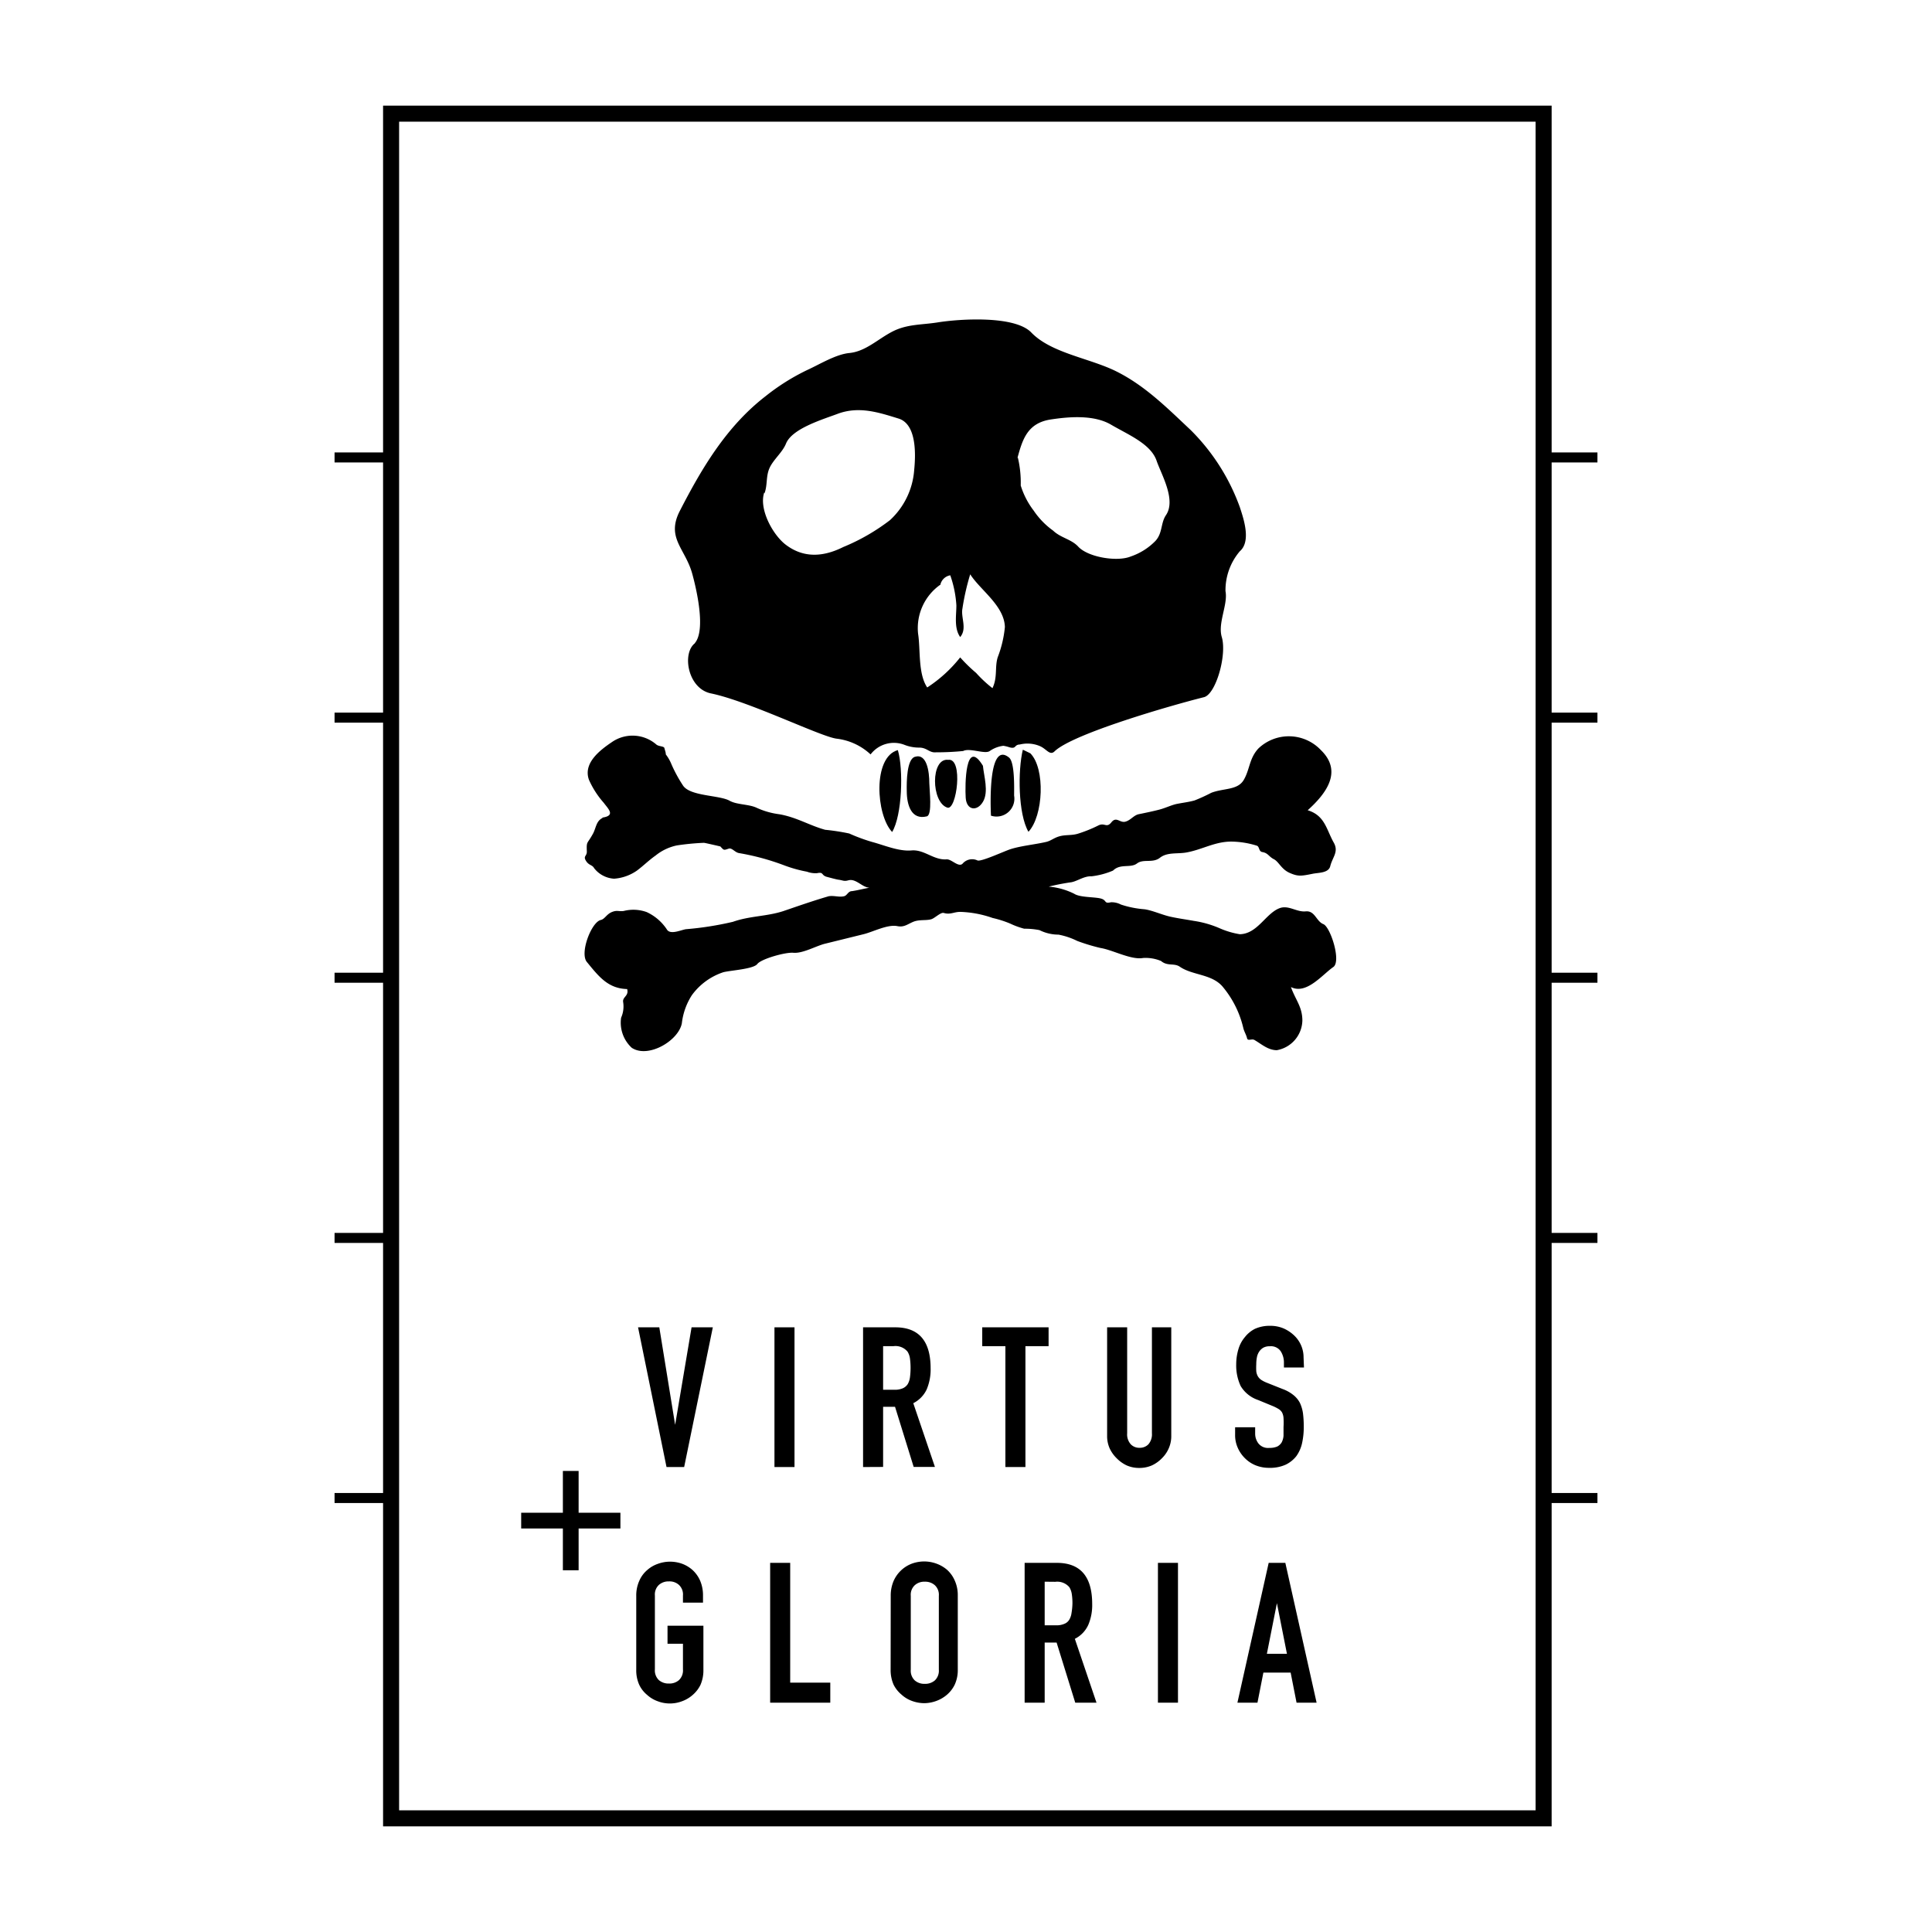 <svg id="Ebene_1" data-name="Ebene 1" xmlns="http://www.w3.org/2000/svg" viewBox="0 0 192.76 192.76"><defs><style>.cls-1,.cls-2{fill:none;stroke:#000;stroke-miterlimit:10;}.cls-2{stroke-width:1.6px;}</style></defs><title>virtus-apparel5</title><line class="cls-1" x1="154.13" y1="45.64" x2="159.38" y2="45.64"/><line class="cls-1" x1="154.13" y1="71.6" x2="159.38" y2="71.6"/><line class="cls-1" x1="154.13" y1="97.55" x2="159.38" y2="97.55"/><line class="cls-1" x1="154.13" y1="123.51" x2="159.38" y2="123.51"/><line class="cls-1" x1="154.13" y1="149.46" x2="159.38" y2="149.46"/><line class="cls-1" x1="33.38" y1="45.64" x2="38.63" y2="45.64"/><line class="cls-1" x1="33.38" y1="71.6" x2="38.63" y2="71.6"/><line class="cls-1" x1="33.38" y1="97.55" x2="38.63" y2="97.55"/><line class="cls-1" x1="33.38" y1="123.51" x2="38.63" y2="123.51"/><line class="cls-1" x1="33.38" y1="149.46" x2="38.63" y2="149.46"/><rect class="cls-2" x="39.02" y="11.34" width="114.99" height="170.08"/><path d="M102.8,75.16l-.75-.36c-.5,2.06-.48,6.4.56,8.19,1.49-1.58,1.7-6.31.19-7.83Z"/><path d="M98.87,81.38a1.78,1.78,0,0,0,2.31-2c0-.75.08-3.33-.51-3.8-2.07-1.67-1.85,4.69-1.8,5.78Z"/><path d="M98.08,76.42c-1.77-2.92-1.81,1.92-1.73,3.17S97.47,81,98.07,80s.09-2.59,0-3.59Z"/><path d="M89.58,74.84c-2.53.69-2.18,6.48-.57,8.17,1-1.65,1.14-6.27.57-8.17Z"/><path d="M92.72,78.13c0-1.12-.24-3-1.44-2.62-.81.24-.83,2.49-.81,3.4,0,1.47.49,2.92,2,2.54.57-.14.26-2.61.25-3.32Z"/><path d="M94.6,75.81c-1.76-.21-1.71,4.24-.08,4.77.93.31,1.62-5,.08-4.77Z"/><path d="M69.33,64.18c-1.3,1-.72,4.51,1.59,5,3.8.78,11,4.34,12.56,4.52a6,6,0,0,1,3.38,1.57,2.92,2.92,0,0,1,3.42-.94,4,4,0,0,0,1.44.26c.77,0,1,.54,1.67.47a27,27,0,0,0,2.71-.13c.65-.34,2.18.35,2.65,0a3,3,0,0,1,1.36-.52,3.94,3.94,0,0,1,.64.16c.67.17.42-.27,1-.29a3.18,3.18,0,0,1,2,.16c.67.28,1,1,1.48.51,1.87-1.77,11.72-4.6,14.89-5.39,1.19-.29,2.31-4.22,1.78-6-.42-1.4.63-3.25.37-4.58A6,6,0,0,1,123.7,55c1.16-1,.36-3.3,0-4.4a20.77,20.77,0,0,0-4.92-7.71c-2.24-2.1-4.47-4.36-7.33-5.8-2.68-1.36-6.55-1.83-8.56-3.92-1.65-1.71-7.14-1.36-9.36-1-1.59.25-3,.16-4.45.89s-2.69,2-4.33,2.16c-1.37.13-3,1.15-4.24,1.71a21.71,21.71,0,0,0-4.14,2.61c-3.88,3-6.35,7.17-8.54,11.43-1.39,2.7.53,3.74,1.23,6.25.41,1.48,1.39,5.61.27,6.94Zm32.19-18.51c.5-1.84,1-3.47,3.33-3.82,1.78-.27,4.28-.49,6,.52s4,1.92,4.56,3.64c.48,1.37,1.95,3.87.92,5.39-.54.8-.32,1.79-1.06,2.58a6.24,6.24,0,0,1-2.45,1.54c-1.35.56-4.29.08-5.26-1-.69-.73-1.74-.86-2.49-1.58a7.86,7.86,0,0,1-1.94-2,8,8,0,0,1-1.29-2.5,10.82,10.82,0,0,0-.28-2.76ZM93.81,58.4a1.22,1.22,0,0,1,1-1,11,11,0,0,1,.61,3c0,1-.25,2.27.38,3.16.71-.84.06-1.94.22-2.82a24.09,24.09,0,0,1,.78-3.44c1,1.57,3.4,3.13,3.46,5.26a11.32,11.32,0,0,1-.71,3c-.32,1,0,2-.53,3.1a12.51,12.51,0,0,1-1.63-1.52,15.53,15.53,0,0,1-1.59-1.55,13.69,13.69,0,0,1-3.29,3c-.93-1.38-.66-3.79-.91-5.36a5.29,5.29,0,0,1,2.2-4.88ZM76.28,49.21c.31-.83.12-1.7.51-2.54s1.28-1.54,1.63-2.41c.62-1.53,3.73-2.43,5.23-3,2.13-.76,4.11-.08,6,.5s1.69,3.83,1.56,5.14a7.54,7.54,0,0,1-2.42,5,20.31,20.31,0,0,1-4.66,2.68c-2,1-4,1.14-5.82-.3-1.29-1.05-2.6-3.55-2.06-5.14Z"/><path d="M60.1,81.62c-.66.32-.63,1.08-1,1.67-.53.95-.59.62-.55,1.68,0,.47-.38.43-.09.91s.63.39.81.73a2.73,2.73,0,0,0,2,1.06,4.55,4.55,0,0,0,2.28-.81c.68-.51,1.15-1,1.87-1.51a5,5,0,0,1,2.11-1,24.66,24.66,0,0,1,2.7-.26c.1,0,1.64.36,1.64.36.37.4.32.39.84.22.32-.1.6.36,1,.44a24.22,24.22,0,0,1,4.54,1.23,13.26,13.26,0,0,0,2.26.63,2.46,2.46,0,0,0,1,.15c.71-.15.39.21,1,.37.23.06.92.25,1.14.28.48.06.54.19,1,.06.87-.23,1.54,1,2.42.69-.74.1-1.33.28-2.06.39-.4,0-.48.44-.8.51-.5.12-1-.09-1.53,0-1.58.46-3.11,1-4.55,1.49-1.64.53-3.33.47-5,1.06a31.66,31.66,0,0,1-4.71.74c-.54.1-1.58.59-1.9,0a4.85,4.85,0,0,0-2-1.71,3.91,3.91,0,0,0-2.29-.11c-.51.07-.66-.11-1.19.11s-.7.7-1.1.79C59,92,57.8,95.13,58.57,96c1.15,1.4,2.08,2.63,4,2.68.2.69-.47.77-.4,1.28a2.77,2.77,0,0,1-.2,1.58,3.41,3.41,0,0,0,1.06,3c1.64,1.09,4.68-.71,5-2.45a6.54,6.54,0,0,1,1-2.8A6.34,6.34,0,0,1,72.17,97c.75-.19,3-.31,3.39-.82s2.8-1.19,3.59-1.12c.95.09,2.3-.7,3.19-.91l3.81-.94c.95-.23,2.39-1,3.37-.81.68.14,1-.18,1.6-.43s1.29-.1,1.81-.26c.36-.12.94-.72,1.24-.62.65.19,1-.11,1.64-.11a10.7,10.7,0,0,1,3.23.61,10.59,10.59,0,0,1,1.73.55,8.06,8.06,0,0,0,1.42.52,7.54,7.54,0,0,1,1.52.14,4.27,4.27,0,0,0,1.9.45,7.23,7.23,0,0,1,1.87.63,19.15,19.15,0,0,0,2.31.7c1.22.19,3.07,1.22,4.26,1a4,4,0,0,1,1.79.3c.65.55,1.3.18,1.87.57,1.29.89,3.27.71,4.34,2.07a9.94,9.94,0,0,1,2,4.06c.09.36.29.66.37,1s.49,0,.77.2c.68.4,1.34,1,2.2,1a3.08,3.08,0,0,0,2.55-2.95c0-1.39-.69-2.07-1.14-3.35,1.55.79,3.14-1.25,4.23-2,.81-.57-.29-4-1-4.28s-.83-1.36-1.76-1.27-1.73-.68-2.65-.3c-1.36.55-2.17,2.54-3.92,2.58a8.25,8.25,0,0,1-2-.59,10.2,10.2,0,0,0-2.58-.74c-.83-.15-1.53-.24-2.35-.42s-1.79-.63-2.58-.74a9.8,9.8,0,0,1-2.35-.47,2,2,0,0,0-1-.23c-.72.17-.38-.2-1-.37s-2.08-.1-2.65-.47a7,7,0,0,0-2.56-.72,22.9,22.9,0,0,1,2.28-.44c.63-.13,1.25-.62,2-.59a7.71,7.71,0,0,0,2.14-.57c.73-.73,1.74-.22,2.39-.71s1.56,0,2.29-.57,1.7-.37,2.6-.52c1.63-.28,2.93-1.14,4.65-1.09a8.78,8.78,0,0,1,2.43.41c.26.1.17.57.53.63.59.1.64.45,1.15.71s.74,1,1.58,1.37,1.15.32,2.29.09c.57-.12,1.58-.06,1.76-.75.23-.94.88-1.44.34-2.38-.72-1.28-.87-2.69-2.59-3.21,1.84-1.66,3.52-3.86,1.32-6a4.4,4.4,0,0,0-6.24-.16c-.92,1-.84,2.06-1.45,3.12s-2,.82-3.25,1.3a17.68,17.68,0,0,1-1.66.76c-.61.17-1.13.22-1.78.35-.5.1-1.14.41-1.71.56s-1.32.31-2.06.46c-.53.1-.81.6-1.36.75s-.89-.56-1.39.06-.66,0-1.31.32a13.58,13.58,0,0,1-2,.81c-.62.2-1.19.1-1.8.25s-.89.46-1.4.58c-1.11.26-2.47.38-3.55.72-.58.18-2.91,1.27-3.3,1.13a1.25,1.25,0,0,0-1.5.33c-.41.38-1.1-.48-1.59-.44-1.3.09-2.22-1-3.5-.89S88.24,84.33,87,84a17.59,17.59,0,0,1-2.27-.84,21.55,21.55,0,0,0-2.4-.37c-1.56-.43-2.85-1.25-4.57-1.55a7.77,7.77,0,0,1-2.32-.67c-.78-.34-1.92-.28-2.63-.67-1-.58-3.94-.44-4.66-1.52A14.06,14.06,0,0,1,67,76.27a4.2,4.2,0,0,0-.57-1c0-.21-.09-.42-.14-.63s-.59-.15-.82-.37a3.62,3.62,0,0,0-4.39-.25c-1.2.81-2.92,2.1-2.32,3.78a8.9,8.9,0,0,0,1.48,2.3c.43.59,1.21,1.27-.12,1.47Z"/><path d="M71.12,132.43l-2.86,13.94H66.5l-2.84-13.94h2.12l1.58,9.73h0L69,132.43Z"/><path d="M77.27,146.37V132.43h2v13.94Z"/><path d="M86.11,146.37V132.43h3.21q3.53,0,3.53,4.09a5.11,5.11,0,0,1-.39,2.1A2.94,2.94,0,0,1,91.12,140l2.16,6.36H91.16l-1.86-6H88.11v6Zm2-12.06v4.35h1.13a2,2,0,0,0,.84-.15,1.13,1.13,0,0,0,.49-.42,1.82,1.82,0,0,0,.22-.68,7.24,7.24,0,0,0,0-1.86,1.76,1.76,0,0,0-.24-.69,1.56,1.56,0,0,0-1.41-.55Z"/><path d="M100.31,146.37V134.31H98v-1.88h6.62v1.88h-2.31v12.06Z"/><path d="M116.86,132.43v10.81a3,3,0,0,1-.25,1.26,3.11,3.11,0,0,1-.69,1,3.37,3.37,0,0,1-1,.71,3.1,3.1,0,0,1-1.25.25,3.07,3.07,0,0,1-1.25-.25,3.41,3.41,0,0,1-1-.71,3.33,3.33,0,0,1-.71-1,3,3,0,0,1-.25-1.26V132.43h2V143a1.47,1.47,0,0,0,.36,1.1,1.17,1.17,0,0,0,.88.35,1.18,1.18,0,0,0,.88-.35,1.51,1.51,0,0,0,.35-1.1V132.43Z"/><path d="M130.1,136.44h-2V136a2.09,2.09,0,0,0-.32-1.18,1.18,1.18,0,0,0-1.09-.5,1.29,1.29,0,0,0-.66.15,1.31,1.31,0,0,0-.41.4,1.58,1.58,0,0,0-.22.57,3.74,3.74,0,0,0-.06.68,6.73,6.73,0,0,0,0,.69,1.34,1.34,0,0,0,.15.49,1.18,1.18,0,0,0,.34.37,3.23,3.23,0,0,0,.62.31l1.53.61a3.71,3.71,0,0,1,1.07.6,2.46,2.46,0,0,1,.65.79A3.72,3.72,0,0,1,130,141a10.83,10.83,0,0,1,.08,1.36,7.55,7.55,0,0,1-.17,1.63,3.54,3.54,0,0,1-.57,1.29,3,3,0,0,1-1.08.86,3.79,3.79,0,0,1-1.63.31,3.56,3.56,0,0,1-1.35-.25,3.18,3.18,0,0,1-1.07-.71,3.33,3.33,0,0,1-.72-1.05,3.08,3.08,0,0,1-.26-1.3v-.74h2v.62a1.6,1.6,0,0,0,.33,1,1.22,1.22,0,0,0,1.08.44,1.91,1.91,0,0,0,.8-.14,1.11,1.11,0,0,0,.44-.42,1.69,1.69,0,0,0,.18-.66c0-.26,0-.54,0-.85a7.38,7.38,0,0,0,0-.9,1.39,1.39,0,0,0-.15-.57,1,1,0,0,0-.36-.35,4.15,4.15,0,0,0-.6-.3l-1.43-.59a3.21,3.21,0,0,1-1.74-1.4,4.86,4.86,0,0,1-.44-2.18,5.21,5.21,0,0,1,.22-1.49,3.28,3.28,0,0,1,.65-1.21,3,3,0,0,1,1-.82,3.55,3.55,0,0,1,1.52-.3,3.34,3.34,0,0,1,1.36.27,3.69,3.69,0,0,1,1.07.73,3,3,0,0,1,.9,2.15Z"/><path d="M63.48,159.22a3.54,3.54,0,0,1,.3-1.49,2.94,2.94,0,0,1,.78-1.07,3.12,3.12,0,0,1,1.07-.63A3.56,3.56,0,0,1,68,156a3.26,3.26,0,0,1,1.08.63,3.16,3.16,0,0,1,.77,1.07,3.7,3.7,0,0,1,.29,1.49v.71h-2v-.71a1.3,1.3,0,0,0-.4-1.06,1.39,1.39,0,0,0-1-.35,1.43,1.43,0,0,0-1,.35,1.3,1.3,0,0,0-.4,1.06v7.37a1.33,1.33,0,0,0,.4,1.07,1.47,1.47,0,0,0,1,.34,1.43,1.43,0,0,0,1-.34,1.33,1.33,0,0,0,.4-1.07V164H66.6V162.2h3.58v4.39a3.63,3.63,0,0,1-.29,1.51,3.14,3.14,0,0,1-.77,1,3.29,3.29,0,0,1-1.08.64,3.41,3.41,0,0,1-2.41,0,3.15,3.15,0,0,1-1.07-.64,2.91,2.91,0,0,1-.78-1,3.48,3.48,0,0,1-.3-1.51Z"/><path d="M76.84,169.88V155.93h2v11.95h4v2Z"/><path d="M88.87,159.22a3.7,3.7,0,0,1,.29-1.49A3.24,3.24,0,0,1,91,156a3.63,3.63,0,0,1,1.21-.21,3.57,3.57,0,0,1,1.2.21,3.41,3.41,0,0,1,1.09.63,3.14,3.14,0,0,1,.76,1.07,3.54,3.54,0,0,1,.3,1.49v7.37a3.48,3.48,0,0,1-.3,1.51,3.11,3.11,0,0,1-.76,1,3.44,3.44,0,0,1-1.09.64,3.58,3.58,0,0,1-1.2.22,3.64,3.64,0,0,1-1.21-.22,3.1,3.1,0,0,1-1.06-.64,3.06,3.06,0,0,1-.79-1,3.63,3.63,0,0,1-.29-1.51Zm2,7.37a1.33,1.33,0,0,0,.4,1.07,1.45,1.45,0,0,0,1,.34,1.47,1.47,0,0,0,1-.34,1.33,1.33,0,0,0,.4-1.07v-7.37a1.3,1.3,0,0,0-.4-1.06,1.43,1.43,0,0,0-1-.35,1.41,1.41,0,0,0-1,.35,1.3,1.3,0,0,0-.4,1.06Z"/><path d="M102.23,169.88V155.93h3.21q3.53,0,3.53,4.1a5,5,0,0,1-.39,2.09,2.9,2.9,0,0,1-1.34,1.39l2.16,6.37h-2.12l-1.86-6h-1.19v6Zm2-12.07v4.35h1.13a1.94,1.94,0,0,0,.84-.15,1,1,0,0,0,.49-.42,1.76,1.76,0,0,0,.22-.67A6.41,6.41,0,0,0,107,160a6.22,6.22,0,0,0-.06-.93,1.87,1.87,0,0,0-.24-.7,1.58,1.58,0,0,0-1.41-.55Z"/><path d="M115.53,169.88V155.93h2v13.95Z"/><path d="M123.46,169.88l3.12-13.95h1.66l3.12,13.95h-2l-.59-3h-2.72l-.59,3ZM128.4,165l-1-5.05h0l-1,5.05Z"/><path d="M56.16,150.93v-4.17h1.57v4.17H61.9v1.57H57.73v4.17H56.16V152.5H52v-1.57Z"/></svg>